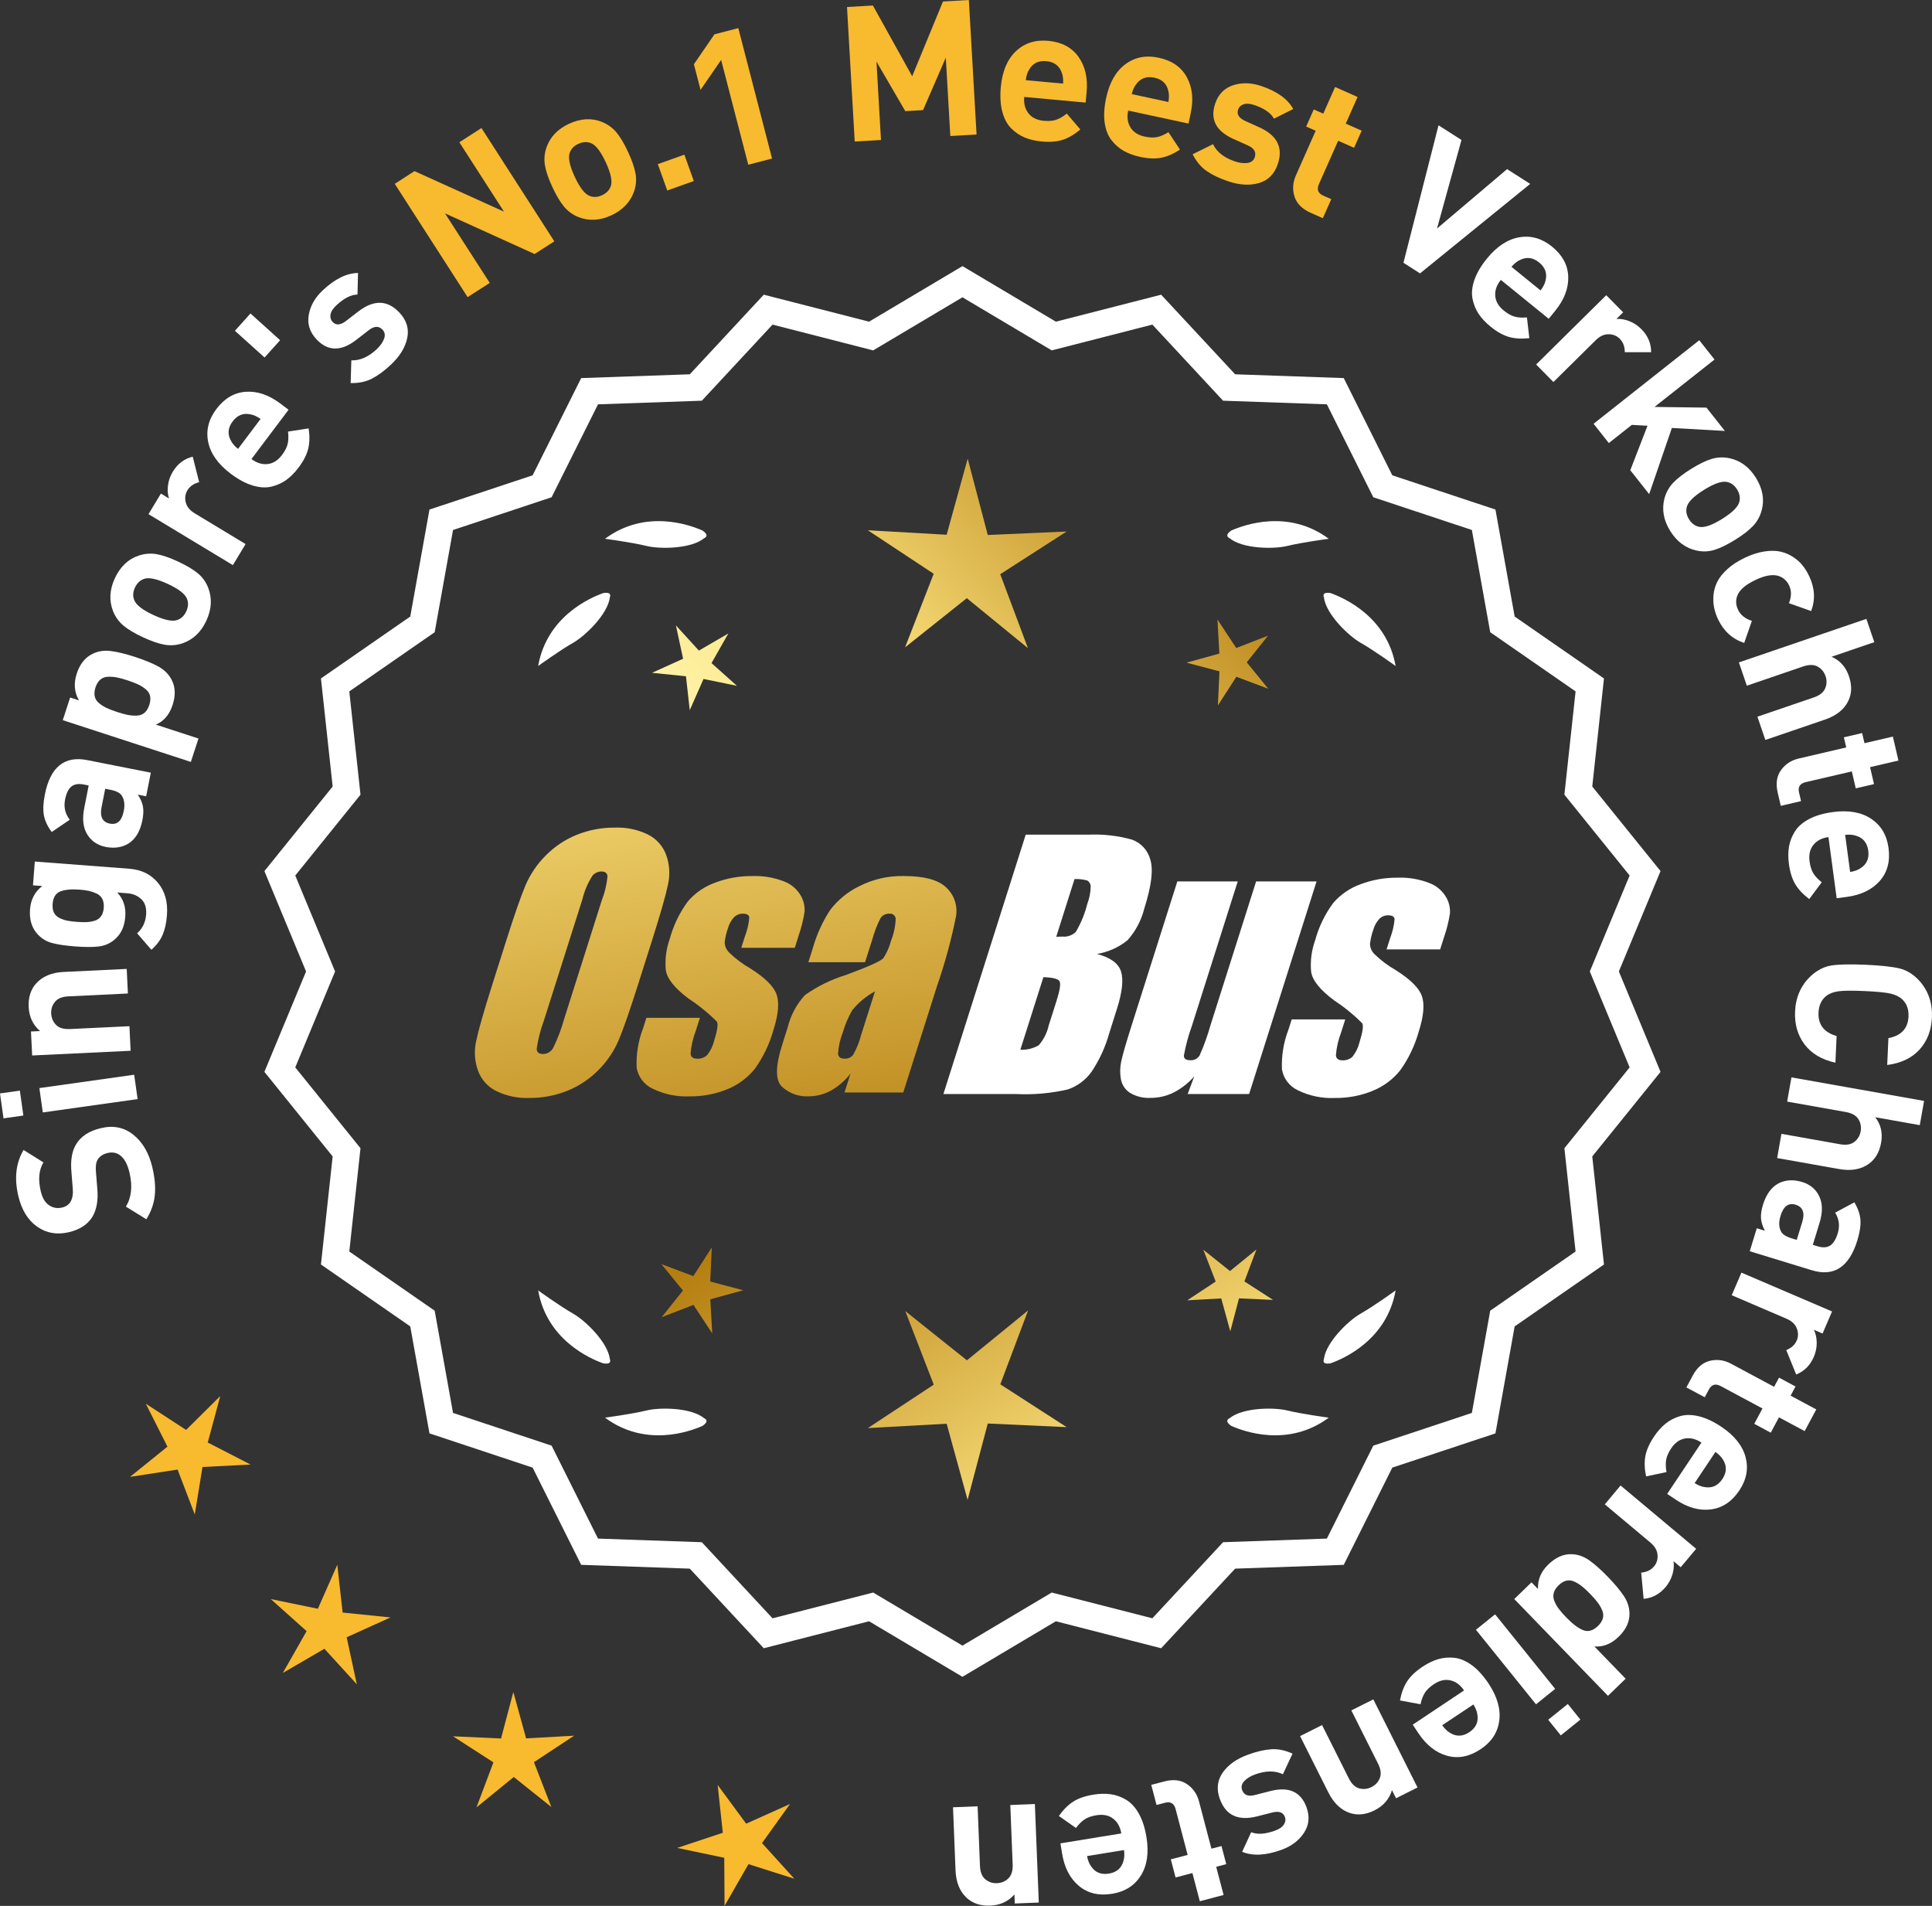 <?xml version="1.0" encoding="UTF-8"?>
<svg id="Layer_2" data-name="Layer 2" xmlns="http://www.w3.org/2000/svg" xmlns:xlink="http://www.w3.org/1999/xlink" viewBox="0 0 173.59 171.219">
  <rect x="0" y="0" width="173.59" height="171.219" fill="#333333" stroke="none"/>
  <defs>
    <style>
      .cls-1 {
        fill: url(#linear-gradient-8);
      }

      .cls-2 {
        fill: url(#linear-gradient-7);
      }

      .cls-3 {
        fill: url(#linear-gradient-5);
      }

      .cls-4 {
        fill: url(#linear-gradient-6);
      }

      .cls-5 {
        fill: url(#linear-gradient-9);
      }

      .cls-6 {
        fill: url(#linear-gradient-4);
      }

      .cls-7 {
        fill: url(#linear-gradient-3);
      }

      .cls-8 {
        fill: url(#linear-gradient-2);
      }

      .cls-9 {
        fill: url(#linear-gradient);
      }

      .cls-10 {
        fill: #f8ba2f;
      }

      .cls-11 {
        fill: #fff;
      }
    </style>
    <linearGradient id="linear-gradient" x1="112.829" y1="196.899" x2="61.404" y2="114.38" gradientUnits="userSpaceOnUse">
      <stop offset="0" stop-color="#f9df7b"/>
      <stop offset=".279" stop-color="#b57e10"/>
      <stop offset=".323" stop-color="#c89d38"/>
      <stop offset=".417" stop-color="#efda86"/>
      <stop offset=".46" stop-color="#fff3a6"/>
      <stop offset=".642" stop-color="#f9df7b"/>
      <stop offset="1" stop-color="#b57e10"/>
    </linearGradient>
    <linearGradient id="linear-gradient-2" x1="126.077" y1="188.644" x2="74.651" y2="106.124" xlink:href="#linear-gradient"/>
    <linearGradient id="linear-gradient-3" x1="147.604" y1="175.228" x2="96.179" y2="92.709" xlink:href="#linear-gradient"/>
    <linearGradient id="linear-gradient-4" x1="47.392" y1="64.849" x2="79.084" y2="235.868" gradientUnits="userSpaceOnUse">
      <stop offset="0" stop-color="#f9df7b"/>
      <stop offset=".279" stop-color="#b57e10"/>
      <stop offset=".284" stop-color="#e5c25b"/>
      <stop offset=".286" stop-color="#f9df7b"/>
      <stop offset=".46" stop-color="#fff3a6"/>
      <stop offset=".642" stop-color="#f9df7b"/>
      <stop offset="1" stop-color="#b57e10"/>
    </linearGradient>
    <linearGradient id="linear-gradient-5" x1="59.9" y1="62.531" x2="91.592" y2="233.55" xlink:href="#linear-gradient-4"/>
    <linearGradient id="linear-gradient-6" x1="72.525" y1="60.192" x2="104.217" y2="231.21" xlink:href="#linear-gradient-4"/>
    <linearGradient id="linear-gradient-7" x1="51.838" y1="114.25" x2="117.615" y2="53.258" xlink:href="#linear-gradient"/>
    <linearGradient id="linear-gradient-8" x1="29.619" y1="90.289" x2="95.396" y2="29.296" xlink:href="#linear-gradient"/>
    <linearGradient id="linear-gradient-9" x1="36.675" y1="97.898" x2="102.451" y2="36.905" xlink:href="#linear-gradient"/>
  </defs>
  <g id="Layer_1-2" data-name="Layer 1">
    <g>
      <g>
        <polygon class="cls-10" points="19.79 125.417 16.721 128.46 13.099 126.103 15.045 129.962 11.684 132.678 15.955 132.021 17.5 136.056 18.194 131.791 22.51 131.569 18.668 129.59 19.79 125.417"/>
        <polygon class="cls-10" points="30.786 144.867 30.306 140.573 28.561 144.526 24.328 143.655 27.549 146.536 25.413 150.293 29.148 148.12 32.061 151.313 31.149 147.089 35.085 145.305 30.786 144.867"/>
        <polygon class="cls-10" points="47.271 156.17 46.124 152.003 45.019 156.181 40.703 155.983 44.334 158.325 42.812 162.37 46.162 159.64 49.538 162.337 47.976 158.307 51.585 155.93 47.271 156.17"/>
        <polygon class="cls-10" points="68.468 165.577 70.986 162.064 67.043 163.834 64.481 160.354 64.945 164.65 60.844 166.012 65.074 166.898 65.101 171.219 67.251 167.47 71.369 168.78 68.468 165.577"/>
      </g>
      <g>
        <path class="cls-11" d="M86.476,150.278l-8.345-4.961-9.405,2.409-6.61-7.111-9.703-.338-4.338-8.685-9.214-3.058-1.716-9.556-7.98-5.53,1.046-9.652-6.098-7.554,3.723-8.967-3.723-8.967,6.098-7.554-1.046-9.652,7.98-5.53,1.716-9.556,9.214-3.058,4.338-8.685,9.703-.338,6.61-7.111,9.405,2.409,8.345-4.961,8.345,4.961,9.405-2.409,6.61,7.111,9.703.338,4.338,8.685,9.214,3.058,1.716,9.556,7.98,5.53-1.046,9.652,6.098,7.554-3.723,8.967,3.723,8.967-6.098,7.554,1.046,9.652-7.98,5.53-1.716,9.556-9.214,3.058-4.338,8.685-9.703.338-6.61,7.111-9.405-2.409-8.345,4.961ZM78.406,143.402l8.07,4.797,8.07-4.797,9.095,2.329,6.392-6.877,9.383-.327,4.195-8.399,8.91-2.957,1.659-9.241,7.716-5.348-1.011-9.334,5.897-7.305-3.6-8.671,3.6-8.671-5.897-7.305,1.011-9.334-7.716-5.348-1.659-9.241-8.91-2.957-4.195-8.399-9.383-.327-6.392-6.877-9.095,2.329-8.07-4.797-8.07,4.797-9.095-2.329-6.392,6.877-9.383.327-4.195,8.399-8.91,2.957-1.659,9.241-7.716,5.348,1.011,9.334-5.897,7.305,3.6,8.671-3.6,8.671,5.897,7.305-1.011,9.334,7.716,5.348,1.659,9.241,8.91,2.957,4.195,8.399,9.383.327,6.392,6.877,9.095-2.329Z"/>
        <path class="cls-11" d="M86.477,150.64l-.159-.094-8.234-4.896-9.459,2.423-6.647-7.151-9.759-.341-4.363-8.735-9.268-3.075-1.726-9.611-8.025-5.562,1.052-9.707-6.133-7.598,3.744-9.019-3.744-9.018,6.133-7.598-1.052-9.708,8.025-5.562,1.726-9.611,9.268-3.076,4.363-8.735,9.759-.34,6.647-7.151,9.459,2.423,8.394-4.99.159.094,8.233,4.896,9.459-2.423,6.648,7.151,9.758.34,4.364,8.735,9.267,3.076,1.726,9.611,8.025,5.562-1.052,9.708,6.134,7.598-3.744,9.018,3.744,9.019-6.134,7.598,1.052,9.707-8.025,5.562-1.726,9.611-9.267,3.075-4.364,8.735-9.758.341-6.648,7.151-9.459-2.423-8.393,4.989ZM78.179,144.984l.111.065,8.187,4.867,8.297-4.933,9.352,2.396,6.572-7.071.129-.004,9.518-.333,4.313-8.636.123-.04,9.038-3,1.706-9.5,7.934-5.5-1.04-9.596,6.063-7.512-3.701-8.915,3.701-8.914-6.063-7.512,1.04-9.597-7.934-5.499-1.706-9.5-9.161-3.041-4.313-8.636-9.646-.336-6.572-7.071-9.352,2.396-.111-.065-8.186-4.868-8.298,4.934-9.352-2.396-6.571,7.071-.129.004-9.519.332-4.312,8.636-.123.04-9.039,3.001-1.706,9.5-7.934,5.499,1.04,9.597-6.062,7.512,3.701,8.914-3.701,8.915,6.062,7.512-1.04,9.596,7.934,5.5,1.706,9.5,9.162,3.04,4.312,8.636,9.647.337,6.571,7.071,9.352-2.396ZM86.477,148.561l-8.118-4.825-9.148,2.343-6.43-6.916-9.438-.329-4.221-8.449-8.963-2.975-1.669-9.296-7.763-5.38,1.018-9.39-5.932-7.348,3.621-8.723-3.621-8.723,5.932-7.348-1.018-9.39,7.763-5.379,1.669-9.296,8.963-2.976,4.221-8.448,9.438-.329,6.43-6.917,9.148,2.344,8.118-4.826,8.118,4.826,9.148-2.344,6.43,6.917,9.438.329,4.221,8.448,8.964,2.976,1.669,9.296,7.762,5.379-1.018,9.39,5.933,7.348-3.621,8.723,3.621,8.723-5.933,7.348,1.018,9.39-7.762,5.38-1.669,9.296-8.964,2.975-4.221,8.449-9.438.329-6.43,6.916-9.148-2.343-8.118,4.825ZM78.454,143.069l.111.065,7.911,4.703,8.022-4.769,9.041,2.315,6.354-6.836.129-.004,9.197-.321,4.17-8.35.123-.04,8.735-2.899,1.649-9.185,7.67-5.317-1.006-9.278,5.862-7.262-3.578-8.619,3.578-8.619-5.862-7.262,1.006-9.278-7.67-5.316-1.649-9.185-8.858-2.94-4.17-8.349-9.326-.325-6.354-6.837-9.041,2.316-.111-.065-7.911-4.704-8.022,4.77-9.041-2.316-6.354,6.837-.129.004-9.198.321-4.17,8.349-.123.04-8.734,2.9-1.649,9.185-7.671,5.316,1.006,9.278-5.861,7.262,3.578,8.619-3.578,8.619,5.861,7.262-1.006,9.278,7.671,5.317,1.649,9.185,8.857,2.939,4.17,8.35,9.327.325,6.354,6.836,9.041-2.315Z"/>
      </g>
      <g>
        <polygon class="cls-9" points="63.815 115.129 63.955 112.068 62.294 114.643 59.426 113.564 61.362 115.939 59.45 118.333 62.307 117.226 63.993 119.785 63.823 116.725 66.777 115.913 63.815 115.129"/>
        <polygon class="cls-8" points="92.376 117.725 86.877 122.207 81.335 117.779 83.898 124.393 77.974 128.296 85.057 127.903 86.938 134.743 88.752 127.884 95.839 128.209 89.877 124.364 92.376 117.725"/>
        <polygon class="cls-7" points="111.811 115.119 112.89 112.251 110.515 114.187 108.121 112.274 109.228 115.132 106.67 116.817 109.729 116.647 110.541 119.602 111.325 116.64 114.386 116.78 111.811 115.119"/>
      </g>
      <g>
        <path class="cls-11" d="M110.485,127.404c-.114.057-.184.124-.207.201-.001.001-.002.002-.003.003.001 0.0.001 0.0.002.001-.036.131.066.291.35.488,1.179.524,5.149,1.947,8.764-.74,0,0-2.348-.308-3.726-.643-1.249-.304-4.027-.256-5.179.691Z"/>
        <path class="cls-11" d="M118.944,122.365c0.0.001-0.0.003,0,.004.001-0.0.001-0.0.002-.001.063.12.248.166.589.115,1.217-.428,5.08-2.121,5.862-6.557,0,0-1.918,1.389-3.15,2.091-1.117.637-3.103,2.579-3.29,4.059-.043.12-.049.217-.013.288Z"/>
      </g>
      <g>
        <path class="cls-11" d="M63.265,127.404c.114.057.184.124.207.201.001.001.002.002.003.003-.001 0-.001 0-.002.001.036.131-.066.291-.35.488-1.179.524-5.149,1.947-8.764-.74,0,0,2.348-.308,3.726-.643,1.249-.304,4.027-.256,5.179.691Z"/>
        <path class="cls-11" d="M54.805,122.365c-0.0.001 0.0.003,0,.004-.001-0-.001-0-.002-.001-.063.12-.248.166-.589.115-1.217-.428-5.08-2.121-5.862-6.557,0,0,1.918,1.389,3.15,2.091,1.117.637,3.103,2.579,3.29,4.059.043.12.049.217.013.288Z"/>
      </g>
      <g>
        <path class="cls-11" d="M63.265,48.356c.114-.057.184-.124.207-.201.001-.001.002-.002.003-.003-.001-0-.001-0-.002-.001.036-.131-.066-.291-.35-.488-1.179-.524-5.149-1.947-8.764.74,0,0,2.348.308,3.726.643,1.249.304,4.027.256,5.179-.691Z"/>
        <path class="cls-11" d="M54.805,53.394c-0-.001 0-.003,0-.004-.001 0-.001 0-.002.001-.063-.12-.248-.166-.589-.115-1.217.428-5.08,2.121-5.862,6.557,0,0,1.918-1.389,3.15-2.091,1.117-.637,3.103-2.579,3.29-4.059.043-.12.049-.217.013-.288Z"/>
      </g>
      <g>
        <path class="cls-11" d="M110.485,48.356c-.114-.057-.184-.124-.207-.201-.001-.001-.002-.002-.003-.003.001-0.0.001-0.0.002-.001-.036-.131.066-.291.35-.488,1.179-.524,5.149-1.947,8.764.74,0,0-2.348.308-3.726.643-1.249.304-4.027.256-5.179-.691Z"/>
        <path class="cls-11" d="M118.944,53.394c0-.001-0-.003,0-.004.001 0.0.001 0.0.002.001.063-.12.248-.166.589-.115,1.217.428,5.08,2.121,5.862,6.557,0,0-1.918-1.389-3.15-2.091-1.117-.637-3.103-2.579-3.29-4.059-.043-.12-.049-.217-.013-.288Z"/>
      </g>
      <g id="Group_4" data-name="Group 4">
        <g id="Group_1" data-name="Group 1">
          <path id="Path_1" data-name="Path 1" class="cls-6" d="M57.317,88.487c-.743,2.341-1.321,3.999-1.734,4.975-.429.998-1.045,1.904-1.814,2.67-.793.803-1.741,1.435-2.787,1.858-1.09.438-2.256.658-3.431.648-1.017.039-2.027-.171-2.945-.611-.769-.376-1.363-1.035-1.657-1.839-.308-.854-.365-1.778-.165-2.663.198-.958.677-2.638,1.438-5.039l1.265-3.987c.743-2.341,1.321-3.999,1.734-4.975.429-.998,1.045-1.904,1.814-2.67.793-.803,1.741-1.435,2.787-1.858,1.091-.437,2.256-.656,3.431-.646,1.017-.039,2.027.171,2.945.611.768.377,1.362,1.036,1.657,1.84.308.854.365,1.778.165,2.663-.198.958-.677,2.637-1.438,5.037l-1.266,3.986ZM54.092,80.828c.255-.669.42-1.369.49-2.082-.014-.303-.197-.454-.548-.454-.305.003-.593.136-.794.366-.426.665-.737,1.397-.922,2.166l-3.456,10.883c-.3.811-.515,1.65-.64,2.506,0,.319.194.476.565.476.383-.001.734-.212.915-.548.408-.836.739-1.708.988-2.604l3.398-10.71.003.003Z"/>
          <path id="Path_2" data-name="Path 2" class="cls-3" d="M71.415,85.145h-4.81l.329-1.035c.208-.538.339-1.102.391-1.676-.018-.234-.216-.351-.592-.351-.295-.003-.578.115-.785.325-.254.277-.438.611-.538.973-.15.416-.25.849-.298,1.289.015.339.158.661.399.9.569.552,1.206,1.031,1.894,1.425,1.317.827,2.106,1.604,2.367,2.33.259.728.172,1.789-.271,3.182-.35,1.263-.919,2.454-1.683,3.518-.654.81-1.504,1.439-2.469,1.829-1.077.439-2.23.656-3.393.64-1.148.051-2.29-.186-3.322-.691-.755-.353-1.289-1.052-1.43-1.873-.055-1.217.143-2.433.582-3.57l.293-.922h4.808l-.384,1.21c-.246.642-.398,1.316-.454,2.001.022.307.216.461.574.461.33.02.655-.092.903-.311.308-.381.527-.826.64-1.302.289-.911.373-1.482.251-1.712-.764-.766-1.605-1.451-2.509-2.045-1.291-.958-1.987-1.829-2.088-2.612-.083-.943.039-1.893.359-2.784.329-1.218.883-2.363,1.634-3.376.659-.761,1.503-1.338,2.45-1.676,1.062-.401,2.19-.6,3.325-.589.978-.037,1.953.127,2.864.483.631.24,1.16.689,1.498,1.273.258.444.376.955.34,1.467-.114.719-.291,1.427-.53,2.114l-.348,1.111v-.008Z"/>
          <path id="Path_3" data-name="Path 3" class="cls-4" d="M77.725,86.444h-5.095l.406-1.28c.343-1.213.869-2.366,1.559-3.42.686-.899,1.573-1.626,2.59-2.122,1.245-.636,2.629-.953,4.027-.922,1.836,0,3.11.347,3.822,1.042.696.657,1.021,1.616.867,2.561-.422,2.122-.99,4.212-1.701,6.255l-3.043,9.588h-5.279l.542-1.701c-.481.626-1.083,1.149-1.771,1.536-.626.339-1.326.515-2.038.512-.862.033-1.703-.275-2.341-.856-.611-.57-.611-1.82,0-3.75l.498-1.571c.264-1.09.8-2.096,1.558-2.923,1.131-.798,2.383-1.411,3.707-1.814,2.019-.75,3.134-1.252,3.343-1.508.313-.488.546-1.023.691-1.584.247-.621.386-1.28.41-1.948-.017-.269-.248-.473-.517-.457-.011.001-.021.002-.032.003-.317-.024-.622.121-.805.381-.322.631-.577,1.295-.761,1.979l-.638,1.997ZM78.616,89.063c-.793.427-1.493,1.009-2.056,1.712-.356.627-.637,1.293-.838,1.986-.24.612-.383,1.257-.424,1.913.033.285.223.432.582.432.297.022.586-.104.772-.337.316-.559.557-1.156.717-1.778l1.247-3.928Z"/>
        </g>
        <g id="Group_3" data-name="Group 3">
          <path id="Path_7" data-name="Path 7" class="cls-11" d="M92.153,74.983h5.641c1.319-.059,2.639.092,3.91.446.817.29,1.437.967,1.654,1.807.278.907.098,2.367-.542,4.379-.264,1.057-.78,2.035-1.503,2.849-.794.644-1.742,1.07-2.751,1.236,1.207.319,1.928.841,2.162,1.576s.11,1.862-.373,3.376l-.684,2.162c-.345,1.246-.89,2.429-1.613,3.501-.526.72-1.258,1.262-2.1,1.554-1.523.352-3.088.492-4.649.417h-6.541l7.396-23.304h-.007ZM93.751,87.781l-2.073,6.522c.579.032,1.154-.108,1.654-.402.44-.507.747-1.115.893-1.771l.691-2.173c.318-.999.411-1.603.278-1.814-.132-.212-.611-.329-1.445-.359l.003-.004ZM96.546,78.972l-1.642,5.183c.245-.011.435-.014.57-.014.446.042.887-.119,1.2-.44.459-.785.804-1.631,1.024-2.513.188-.49.289-1.008.3-1.532.004-.229-.116-.442-.314-.556-.368-.102-.75-.144-1.131-.126l-.007-.002Z"/>
          <path id="Path_8" data-name="Path 8" class="cls-11" d="M118.293,79.186l-6.061,19.1h-5.523l.596-1.588c-.519.596-1.147,1.088-1.851,1.449-.638.318-1.342.484-2.056.483-.66.041-1.318-.12-1.885-.461-.422-.281-.712-.723-.801-1.222-.094-.527-.084-1.068.03-1.591.114-.552.428-1.65.951-3.288l4.09-12.884h5.428l-4.126,12.997c-.313.861-.551,1.747-.713,2.648,0,.278.183.417.56.417.344.031.676-.137.856-.432.396-.901.729-1.829.995-2.776l4.079-12.854h5.428l.003.003Z"/>
          <path id="Path_9" data-name="Path 9" class="cls-11" d="M129.394,85.291h-4.81l.329-1.035c.208-.538.339-1.102.391-1.676-.018-.234-.216-.351-.592-.351-.295-.003-.578.115-.784.325-.254.277-.438.611-.538.973-.15.416-.249.848-.297,1.287.015.339.158.661.399.9.569.553,1.205,1.032,1.893,1.426,1.317.827,2.106,1.604,2.367,2.33.259.728.172,1.789-.271,3.182-.35,1.263-.919,2.454-1.683,3.518-.654.809-1.504,1.439-2.469,1.829-1.077.439-2.23.656-3.393.64-1.148.051-2.29-.186-3.322-.691-.755-.353-1.289-1.052-1.43-1.873-.055-1.217.143-2.433.582-3.57l.293-.922h4.81l-.384,1.211c-.246.642-.398,1.316-.454,2.001.022.307.216.461.574.461.33.02.655-.092.903-.311.308-.381.527-.826.64-1.302.289-.911.373-1.482.251-1.712-.764-.766-1.605-1.451-2.509-2.045-1.291-.958-1.987-1.829-2.088-2.612-.083-.943.039-1.893.359-2.784.329-1.218.883-2.363,1.634-3.376.659-.761,1.503-1.338,2.45-1.676,1.062-.401,2.19-.6,3.325-.589.978-.037,1.953.127,2.864.483.632.239,1.163.689,1.503,1.273.258.444.376.955.34,1.467-.114.719-.291,1.427-.53,2.114l-.351,1.108-.004-.005Z"/>
        </g>
      </g>
      <g>
        <path class="cls-11" d="M9.079,101.346c1.115-.265,2.085-.063,2.912.603.828.666,1.393,1.638,1.696,2.917.223.938.297,1.776.221,2.516-.074.74-.327,1.458-.756,2.153l-1.842-1.135c.505-.819.612-1.841.322-3.064-.162-.684-.412-1.175-.752-1.473-.337-.299-.744-.392-1.219-.279-.407.097-.705.296-.89.596-.148.257-.197.641-.146,1.152l.118,1.457c.093,1.026-.054,1.865-.436,2.515-.418.692-1.123,1.157-2.115,1.393-1.069.253-2.02.089-2.852-.495-.831-.583-1.396-1.503-1.694-2.76-.376-1.589-.219-2.965.471-4.131l1.785,1.115c-.41.679-.489,1.548-.237,2.606.138.585.385.998.738,1.24.355.242.746.312,1.177.21.354-.084.608-.261.765-.53.172-.309.235-.702.192-1.182l-.117-1.457c-.096-1.037.036-1.86.392-2.469.42-.74,1.175-1.239,2.266-1.498Z"/>
        <path class="cls-11" d="M1.785,97.979l.314,2.238-1.784.252-.315-2.239,1.785-.251ZM12.056,96.551l.309,2.188-8.519,1.199-.308-2.188,8.518-1.199Z"/>
        <path class="cls-11" d="M11.385,87.046l.106,2.207-5.35.257c-.555.026-.955.19-1.201.491s-.36.65-.342,1.046c.02.407.166.75.44,1.026.275.275.688.4,1.243.374l5.35-.257.105,2.208-8.848.424-.104-2.156.815-.039c-.639-.548-.979-1.27-1.022-2.164-.041-.871.186-1.58.681-2.126.571-.629,1.396-.969,2.47-1.021l5.655-.271Z"/>
        <path class="cls-11" d="M11.635,78.048c1.074.082,1.925.502,2.556,1.26.63.759.899,1.726.81,2.901-.052.7-.184,1.293-.391,1.777s-.544.931-1.006,1.338l-1.285-1.479c.486-.429.758-.988.81-1.677.047-.611-.096-1.074-.432-1.389-.334-.315-.755-.492-1.263-.531l-.898-.068c.547.576.787,1.299.721,2.169-.067.882-.38,1.562-.939,2.042-.413.355-.888.566-1.421.634s-1.252.066-2.156-.002c-.904-.069-1.612-.177-2.124-.324-.512-.146-.944-.427-1.301-.841-.479-.559-.686-1.285-.617-2.178.066-.87.432-1.564,1.097-2.082l-.831-.063.163-2.136,8.509.648ZM7.127,79.921c-.712-.054-1.277-.001-1.699.16-.422.162-.655.536-.7,1.123-.023.316.016.579.119.785.104.207.271.367.501.481s.463.194.697.241c.236.046.522.082.862.107.339.026.628.034.867.023.239-.01.481-.051.725-.123.245-.072.438-.206.576-.399.141-.194.223-.449.247-.766s-.02-.581-.127-.794c-.109-.213-.278-.374-.51-.482-.23-.108-.463-.188-.697-.24-.235-.053-.521-.092-.861-.117Z"/>
        <path class="cls-11" d="M13.551,69.417l-.419,2.119-.751-.149c.241.36.395.711.46,1.053.064.343.05.758-.047,1.247-.192.968-.594,1.656-1.206,2.066-.596.379-1.293.489-2.094.331-.733-.146-1.286-.52-1.657-1.125-.372-.604-.461-1.396-.267-2.375l.398-2.018-.434-.086c-.478-.095-.851-.035-1.118.178s-.457.603-.569,1.17c-.134.678.006,1.283.421,1.815l-1.621,1.101c-.383-.515-.618-1.021-.706-1.517-.086-.497-.057-1.112.089-1.846.487-2.469,1.755-3.5,3.801-3.096l5.72,1.131ZM9.92,70.952l-.467-.092-.326,1.65c-.169.856.079,1.351.746,1.482.656.13,1.071-.244,1.245-1.123.112-.567.058-1.022-.163-1.367-.146-.259-.49-.443-1.035-.551Z"/>
        <path class="cls-11" d="M12.139,59.019c.872.285,1.571.572,2.097.863.525.29.917.68,1.175,1.169.349.65.38,1.411.096,2.284-.285.873-.786,1.461-1.504,1.763l3.83,1.249-.685,2.101-11.509-3.751.664-2.037.792.259c-.42-.722-.488-1.519-.204-2.392.285-.873.76-1.469,1.425-1.789.496-.243,1.041-.327,1.637-.252.596.074,1.325.252,2.187.533ZM12.399,61.482c-.242-.115-.558-.236-.945-.362-.389-.127-.714-.215-.978-.266-.265-.05-.53-.067-.796-.054-.268.015-.492.103-.677.263-.184.161-.324.393-.423.693-.098.303-.12.572-.066.811.054.237.184.441.392.609.207.169.432.311.675.426.242.115.558.235.946.362.386.126.713.215.977.265.264.051.532.069.804.057.272-.012.501-.099.685-.26.184-.16.324-.392.422-.693.099-.302.121-.571.068-.81-.055-.238-.188-.442-.4-.613-.213-.17-.439-.313-.683-.428Z"/>
        <path class="cls-11" d="M16.003,50.451c.771.358,1.366.713,1.784,1.063s.726.784.924,1.301c.36.943.303,1.929-.175,2.956-.473,1.018-1.187,1.692-2.141,2.023-.532.178-1.067.22-1.604.126-.538-.094-1.187-.317-1.947-.671s-1.348-.704-1.761-1.053c-.412-.349-.724-.783-.931-1.305-.361-.942-.306-1.923.166-2.94.487-1.048,1.204-1.728,2.147-2.039.533-.177,1.065-.22,1.599-.129.532.092,1.18.313,1.938.667ZM15.072,52.455c-.997-.463-1.717-.609-2.158-.439-.346.126-.609.385-.791.775-.177.38-.201.743-.074,1.089.153.447.729.902,1.727,1.366,1.007.468,1.731.617,2.172.447.348-.127.608-.38.785-.76.181-.391.209-.759.082-1.105-.153-.447-.736-.904-1.742-1.373Z"/>
        <path class="cls-11" d="M17.317,41.024l.579,2.296c-.482.119-.835.363-1.058.731-.193.32-.244.678-.15,1.071.093.394.363.726.809.995l4.568,2.76-1.142,1.892-7.581-4.579,1.116-1.849.728.439c-.117-.334-.148-.721-.095-1.159.053-.438.196-.851.431-1.238.435-.719,1.032-1.171,1.795-1.359Z"/>
        <path class="cls-11" d="M25.929,36.81l-3.334,4.428c.471.354.953.505,1.448.451.494-.053.925-.324,1.293-.813.273-.362.444-.697.513-1.007.07-.309.08-.675.028-1.097l1.854-.285c.104.673.092,1.278-.036,1.813-.126.536-.418,1.107-.875,1.714-.342.453-.706.819-1.095,1.101-.39.282-.836.482-1.336.602-.502.119-1.065.085-1.689-.102-.626-.188-1.282-.54-1.971-1.059-1.131-.852-1.805-1.799-2.021-2.841s.028-2.029.729-2.962c.73-.969,1.613-1.487,2.651-1.557,1.039-.07,2.069.281,3.093,1.051l.747.562ZM23.411,37.638c-.315-.223-.609-.359-.884-.409-.652-.151-1.193.059-1.622.629-.43.57-.482,1.148-.156,1.733.123.25.336.495.637.736l2.025-2.689Z"/>
        <path class="cls-11" d="M25.169,30.564l-1.398,1.554-2.665-2.401,1.399-1.554,2.664,2.401Z"/>
        <path class="cls-11" d="M35.884,28.077c.645.686.88,1.448.706,2.289-.175.841-.661,1.638-1.462,2.391-.595.56-1.164.979-1.711,1.259-.545.28-1.183.413-1.911.399l.062-2.043c.776.031,1.54-.306,2.293-1.013.312-.295.529-.604.646-.925.118-.32.072-.593-.138-.815-.333-.354-.747-.339-1.24.046l-1.133.88c-1.354,1.041-2.54,1.021-3.559-.061-.605-.644-.838-1.374-.696-2.191.141-.817.559-1.553,1.251-2.205,1.099-1.033,2.157-1.554,3.176-1.563l-.048,1.936c-.594.014-1.229.34-1.906.977-.305.287-.478.562-.518.825-.04.264.021.482.185.655.303.322.7.298,1.192-.072l1.109-.855c1.396-1.08,2.629-1.051,3.701.088Z"/>
        <path class="cls-10" d="M49.807,21.68l-1.772,1.141-8.052-3.653,4.021,6.247-1.988,1.278-6.548-10.179,1.772-1.141,8.042,3.64-4.011-6.233,1.987-1.278,6.549,10.179Z"/>
        <path class="cls-10" d="M56.43,13.646c.357.771.583,1.426.675,1.963.093.538.049,1.068-.135,1.59-.332.953-1.013,1.668-2.04,2.145-1.019.473-2,.526-2.941.164-.522-.209-.956-.521-1.308-.94-.35-.419-.701-1.009-1.053-1.77-.354-.761-.574-1.407-.665-1.94-.091-.532-.047-1.065.131-1.598.333-.953,1.008-1.666,2.026-2.137,1.048-.486,2.035-.543,2.957-.171.52.208.955.52,1.303.933.347.414.698,1.001,1.05,1.762ZM54.425,14.574c-.462-.997-.917-1.573-1.362-1.729-.347-.126-.716-.1-1.106.082-.381.176-.635.438-.761.783-.171.441-.024,1.16.438,2.158.467,1.008.923,1.589,1.37,1.744.347.127.709.103,1.09-.074.391-.181.649-.444.776-.79.171-.441.022-1.166-.444-2.174Z"/>
        <path class="cls-10" d="M62.34,16.262l-2.387.853-.847-2.369,2.385-.853.849,2.369Z"/>
        <path class="cls-10" d="M69.371,14.244l-2.14.554-2.437-9.413-1.849,2.691-.598-2.304,1.849-2.691,2.141-.555,3.033,11.718Z"/>
        <path class="cls-10" d="M87.744,12.085l-2.359.135-.404-7.043-2.045,4.715-1.596.092-2.589-4.449.405,7.043-2.36.136-.693-12.084,2.326-.134,3.531,6.354,2.766-6.715,2.325-.134.693,12.085Z"/>
        <path class="cls-10" d="M97.547,9.216l-5.519-.507c-.055.587.072,1.076.377,1.469.306.393.764.616,1.373.672.45.042.826.011,1.127-.093.298-.104.614-.287.946-.553l1.218,1.426c-.519.442-1.039.75-1.562.924s-1.162.227-1.917.156c-.564-.052-1.069-.169-1.513-.352-.445-.183-.849-.456-1.215-.82-.364-.363-.632-.86-.802-1.49s-.215-1.374-.137-2.232c.13-1.41.581-2.481,1.354-3.213s1.74-1.044,2.903-.937c1.207.11,2.113.589,2.719,1.436s.85,1.907.732,3.183l-.086.932ZM95.52,7.51c.023-.385-.017-.706-.117-.966-.214-.635-.679-.984-1.39-1.05s-1.229.194-1.556.778c-.148.237-.244.547-.291.93l3.354.308Z"/>
        <path class="cls-10" d="M106.786,11.1l-5.418-1.166c-.123.576-.059,1.077.198,1.503.256.427.684.703,1.281.832.442.096.819.11,1.129.044.312-.066.646-.212,1.008-.436l1.037,1.562c-.567.376-1.122.619-1.661.729-.54.109-1.182.084-1.923-.075-.554-.12-1.04-.297-1.46-.532-.418-.234-.787-.555-1.105-.96-.319-.404-.524-.93-.618-1.575-.092-.646-.047-1.391.135-2.232.297-1.385.875-2.395,1.729-3.027.854-.633,1.854-.827,2.995-.581,1.185.255,2.027.839,2.526,1.753.5.913.614,1.995.344,3.247l-.196.914ZM104.978,9.163c.069-.379.07-.704.001-.974-.138-.656-.555-1.059-1.253-1.209s-1.244.045-1.639.586c-.176.218-.309.514-.4.888l3.291.709Z"/>
        <path class="cls-10" d="M114.809,14.745c-.303.892-.865,1.457-1.688,1.699-.824.241-1.756.186-2.798-.167-.773-.262-1.41-.567-1.915-.917-.503-.351-.92-.851-1.251-1.501l1.833-.905c.337.701.994,1.216,1.971,1.547.409.139.781.184,1.12.137.338-.046.558-.215.655-.504.156-.462-.052-.819-.624-1.073l-1.309-.587c-1.556-.706-2.095-1.762-1.619-3.169.283-.837.819-1.386,1.607-1.646.787-.259,1.633-.236,2.534.068,1.428.483,2.385,1.173,2.872,2.067l-1.73.868c-.29-.518-.877-.925-1.758-1.223-.397-.135-.721-.158-.973-.069-.251.088-.415.245-.491.471-.142.419.066.758.624,1.019l1.277.576c1.609.725,2.164,1.827,1.662,3.309Z"/>
        <path class="cls-10" d="M118.858,19.603l-1.103-.49c-.768-.34-1.249-.826-1.445-1.459s-.155-1.265.126-1.896l1.778-4.01-.854-.379.682-1.538.855.379,1.062-2.394,2.02.896-1.062,2.394,1.43.634-.683,1.538-1.43-.634-1.723,3.885c-.217.487-.091.834.375,1.041l.73.323-.759,1.71Z"/>
        <path class="cls-11" d="M137.487,16.522l-9.898,8.038-1.49-.952,3.152-12.35,2.063,1.317-2.2,7.956,6.297-5.337,2.076,1.327Z"/>
        <path class="cls-11" d="M139.153,28.64l-4.302-3.496c-.372.458-.54.935-.504,1.431.035.495.29.937.764,1.322.352.286.682.47.989.551.306.081.67.104,1.094.068l.217,1.862c-.677.078-1.28.044-1.812-.103-.53-.146-1.091-.459-1.68-.938-.44-.357-.792-.735-1.06-1.135s-.451-.852-.552-1.357c-.101-.505-.046-1.066.165-1.685.209-.618.587-1.261,1.129-1.93.894-1.099,1.865-1.737,2.915-1.914,1.049-.177,2.026.103,2.933.839.94.765,1.427,1.667,1.457,2.707.031,1.041-.356,2.058-1.165,3.052l-.589.726ZM138.419,26.093c.233-.307.382-.596.442-.867.174-.646-.016-1.195-.569-1.646s-1.13-.523-1.728-.221c-.254.115-.507.318-.759.61l2.613,2.123Z"/>
        <path class="cls-11" d="M148.354,31.642l-2.367-.002c.002-.497-.147-.898-.45-1.205-.264-.266-.597-.402-1.002-.408-.404-.007-.792.174-1.163.54l-3.797,3.752-1.554-1.572,6.3-6.226,1.519,1.536-.604.598c.353-.03.734.034,1.146.192.411.159.777.4,1.096.723.589.596.881,1.287.877,2.072Z"/>
        <path class="cls-11" d="M148.177,44.391l-1.696-2.147,1.546-3.995-1.408-.079-2.066,1.633-1.37-1.734,9.497-7.504,1.37,1.734-5.39,4.258,4.665.062,1.655,2.094-4.762-.267-2.041,5.945Z"/>
        <path class="cls-11" d="M155.906,48.49c-.721.449-1.343.753-1.866.911-.521.158-1.053.179-1.594.061-.986-.213-1.78-.801-2.379-1.763-.592-.953-.767-1.919-.522-2.898.144-.543.401-1.014.773-1.412.373-.399.914-.819,1.627-1.263.712-.443,1.326-.743,1.844-.898.518-.154,1.051-.177,1.603-.064.986.213,1.777.796,2.369,1.748.61.981.788,1.953.531,2.914-.143.542-.398,1.012-.766,1.407s-.907.815-1.62,1.258ZM154.739,46.614c.933-.581,1.449-1.103,1.549-1.564.083-.359.011-.722-.217-1.088-.222-.355-.512-.575-.87-.659-.458-.114-1.154.118-2.088.699-.942.587-1.465,1.111-1.563,1.573-.084.359-.016.717.207,1.073.228.365.52.59.879.674.46.114,1.16-.121,2.104-.708Z"/>
        <path class="cls-11" d="M156.716,57.761c-1.058-.351-1.84-1.058-2.347-2.121-.161-.338-.279-.684-.353-1.038-.074-.354-.094-.736-.058-1.149.036-.412.148-.808.339-1.187.189-.38.491-.759.908-1.139.415-.38.934-.718,1.558-1.016.625-.297,1.215-.487,1.772-.57.556-.083,1.04-.077,1.448.017.408.095.786.256,1.135.486.348.229.633.486.856.77.222.283.414.593.575.931.511,1.074.572,2.125.182,3.151l-1.993-.707c.234-.589.238-1.119.016-1.59-.225-.47-.579-.766-1.063-.887-.51-.121-1.169.011-1.976.396-.82.39-1.342.82-1.569,1.292-.212.452-.205.914.019,1.385s.639.801,1.243.99l-.692,1.986Z"/>
        <path class="cls-11" d="M158.617,66.477l-.714-2.091,5.066-1.731c.526-.18.865-.448,1.02-.806.152-.357.166-.725.038-1.1-.132-.387-.369-.674-.709-.863-.341-.189-.772-.194-1.299-.015l-5.066,1.731-.715-2.092,11.455-3.912.713,2.091-3.844,1.313c.759.328,1.281.91,1.565,1.746.282.826.261,1.57-.063,2.232-.374.762-1.07,1.317-2.09,1.665l-5.357,1.83Z"/>
        <path class="cls-11" d="M160.003,72.394l-.275-1.176c-.19-.816-.092-1.494.295-2.032s.917-.886,1.59-1.042l4.271-.995-.212-.911,1.64-.382.212.911,2.55-.594.501,2.152-2.55.594.354,1.523-1.639.382-.354-1.523-4.14.964c-.52.121-.721.43-.604.927l.182.778-1.82.424Z"/>
        <path class="cls-11" d="M165.024,80.695l-.737-5.493c-.584.079-1.034.311-1.348.695-.314.386-.431.882-.35,1.488.062.449.175.809.343,1.077.167.27.417.536.75.8l-1.119,1.506c-.545-.407-.962-.846-1.248-1.316-.285-.471-.48-1.082-.581-1.835-.075-.562-.073-1.079.007-1.553.079-.474.255-.929.528-1.366.272-.437.697-.809,1.273-1.114s1.291-.517,2.146-.631c1.403-.188,2.548.013,3.434.603.885.59,1.406,1.463,1.562,2.62.161,1.202-.103,2.192-.793,2.972-.69.778-1.671,1.253-2.939,1.424l-.927.124ZM166.234,78.337c.381-.062.686-.172.916-.328.57-.352.809-.881.713-1.588-.096-.708-.464-1.156-1.106-1.344-.263-.091-.588-.116-.971-.076l.448,3.336Z"/>
        <path class="cls-11" d="M164.912,95.469c-1.225-.271-2.148-.816-2.769-1.638-.622-.822-.907-1.811-.856-2.965.059-1.291.531-2.354,1.419-3.188.58-.53,1.204-.846,1.871-.946.669-.101,1.688-.12,3.058-.06,1.37.062,2.384.172,3.04.331.657.159,1.249.529,1.78,1.108.81.91,1.187,2.011,1.129,3.301-.052,1.155-.423,2.114-1.114,2.878-.692.763-1.661,1.225-2.904,1.385l.107-2.411c1.155-.222,1.758-.869,1.806-1.945.028-.646-.158-1.158-.562-1.539-.251-.238-.597-.41-1.04-.515-.444-.104-1.226-.182-2.347-.231-1.121-.051-1.906-.043-2.357.022-.452.064-.812.204-1.083.42-.436.343-.666.838-.695,1.483-.049,1.087.492,1.791,1.624,2.114l-.106,2.395Z"/>
        <path class="cls-11" d="M159.676,104.036l.385-2.176,5.273.936c.546.098.974.026,1.281-.213.307-.238.495-.554.565-.944.07-.401.002-.767-.204-1.097-.206-.331-.581-.544-1.129-.642l-5.272-.936.387-2.176,11.917,2.115-.387,2.176-4-.71c.506.653.681,1.416.527,2.286-.153.859-.531,1.5-1.136,1.922-.696.486-1.575.636-2.634.447l-5.574-.989Z"/>
        <path class="cls-11" d="M157.215,112.407l.632-2.065.731.225c-.204-.382-.32-.747-.351-1.094-.028-.347.028-.759.175-1.236.287-.942.758-1.587,1.408-1.933.631-.317,1.336-.355,2.116-.117.715.219,1.228.647,1.535,1.287.309.64.316,1.437.023,2.39l-.602,1.968.423.129c.466.143.843.121,1.13-.062.289-.186.518-.554.687-1.106.202-.661.125-1.277-.234-1.85l1.725-.93c.329.551.512,1.078.547,1.581.036.502-.056,1.111-.273,1.826-.736,2.406-2.103,3.304-4.096,2.694l-5.576-1.706ZM160.982,111.249l.455.139.493-1.609c.255-.834.057-1.351-.593-1.55-.64-.196-1.089.134-1.353.99-.169.553-.16,1.012.023,1.376.118.273.442.491.974.654Z"/>
        <path class="cls-11" d="M161.386,123.481l-.891-2.193c.462-.186.776-.476.946-.871.146-.344.147-.704.001-1.081-.146-.378-.46-.669-.939-.874l-4.907-2.103.871-2.031,8.142,3.488-.851,1.984-.781-.335c.16.315.245.693.254,1.135.008.441-.077.87-.255,1.287-.331.771-.861,1.302-1.59,1.594Z"/>
        <path class="cls-11" d="M151.523,124.642l.569-1.064c.396-.738.918-1.183,1.563-1.331.646-.149,1.273-.061,1.882.267l3.866,2.073.442-.824,1.482.796-.442.823,2.308,1.237-1.045,1.947-2.307-1.237-.739,1.379-1.482-.796.738-1.378-3.745-2.009c-.47-.252-.824-.152-1.066.297l-.377.704-1.647-.884Z"/>
        <path class="cls-11" d="M149.797,134.206l3.077-4.607c-.49-.328-.979-.451-1.471-.369-.491.081-.906.376-1.246.885-.251.377-.403.722-.455,1.035-.052.312-.041.678.034,1.096l-1.834.39c-.143-.666-.164-1.271-.068-1.812.097-.542.356-1.129.778-1.761.314-.471.658-.858,1.031-1.161.373-.304.805-.528,1.3-.676.492-.147,1.057-.146,1.692.007.635.15,1.311.466,2.027.944,1.177.786,1.903,1.694,2.178,2.722.273,1.028.088,2.027-.562,2.999-.674,1.008-1.527,1.576-2.56,1.704-1.033.128-2.081-.163-3.146-.875l-.776-.52ZM152.263,133.237c.326.205.629.324.905.359.66.113,1.188-.127,1.584-.72.397-.594.417-1.174.06-1.74-.14-.242-.365-.476-.68-.698l-1.869,2.799Z"/>
        <path class="cls-11" d="M147.68,143.636l-.22-2.357c.495-.044.881-.23,1.157-.561.24-.287.345-.633.312-1.035-.031-.404-.247-.773-.646-1.108l-4.093-3.428,1.419-1.694,6.79,5.688-1.388,1.655-.65-.547c.062.349.034.735-.085,1.16s-.325.812-.615,1.159c-.538.643-1.2.998-1.982,1.067Z"/>
        <path class="cls-11" d="M136.057,143.653l1.551-1.502.578.598c-.033-.834.274-1.566.926-2.196.667-.647,1.37-.956,2.107-.929.553.018,1.075.198,1.565.543.492.344,1.057.847,1.695,1.506.631.651,1.11,1.229,1.438,1.73.329.502.492,1.029.492,1.583.004.737-.323,1.425-.983,2.063-.651.631-1.373.92-2.167.867l2.804,2.895-1.588,1.537-8.419-8.695ZM140.73,145.304c.575.594,1.084.977,1.525,1.148.442.171.884.044,1.323-.382.228-.221.374-.448.438-.684.064-.236.044-.477-.061-.723s-.236-.477-.397-.691c-.161-.216-.383-.47-.666-.763-.285-.293-.531-.523-.74-.691-.211-.167-.438-.31-.685-.426-.247-.116-.488-.146-.727-.09-.237.057-.47.195-.698.416-.227.221-.374.448-.437.684-.064.235-.047.479.054.729.1.25.234.486.402.71.169.224.392.478.668.763Z"/>
        <path class="cls-11" d="M132.613,146.413l1.721-1.387,5.397,6.698-1.721,1.386-5.397-6.697ZM139.106,154.498l1.761-1.418,1.131,1.403-1.761,1.418-1.131-1.403Z"/>
        <path class="cls-11" d="M126.934,154.94l4.609-3.075c-.326-.49-.731-.792-1.216-.905s-.98,0-1.49.34c-.376.251-.649.512-.817.78s-.298.61-.389,1.025l-1.844-.344c.126-.669.337-1.236.634-1.699.296-.464.761-.906,1.393-1.328.473-.314.938-.54,1.398-.677.46-.137.947-.179,1.459-.125.513.053,1.033.271,1.562.655.527.383,1.03.933,1.509,1.649.785,1.179,1.107,2.295.966,3.35-.141,1.055-.696,1.906-1.668,2.554-1.009.673-2.014.87-3.017.593-1.004-.278-1.859-.95-2.571-2.016l-.518-.777ZM129.582,154.991c.225.314.456.541.699.679.565.358,1.146.34,1.739-.057.594-.396.835-.924.721-1.584-.033-.277-.153-.579-.357-.905l-2.802,1.867Z"/>
        <path class="cls-11" d="M116.811,155.966l1.977-.991,2.401,4.786c.248.497.562.797.935.9.376.104.741.065,1.096-.112.364-.183.617-.455.76-.818.141-.362.088-.792-.162-1.288l-2.401-4.786,1.977-.991,3.971,7.917-1.93.968-.366-.729c-.241.806-.764,1.41-1.563,1.812-.78.392-1.521.471-2.22.238-.807-.268-1.451-.882-1.934-1.845l-2.539-5.06Z"/>
        <path class="cls-11" d="M109.604,161.622c-.32-.885-.234-1.679.259-2.381.493-.703,1.256-1.241,2.289-1.615.768-.277,1.457-.437,2.07-.478.61-.041,1.249.09,1.913.393l-.867,1.851c-.7-.338-1.536-.331-2.506.021-.404.146-.726.344-.961.592s-.301.516-.197.804c.166.458.552.607,1.156.449l1.39-.358c1.657-.419,2.737.07,3.243,1.466.3.832.225,1.594-.23,2.289-.453.694-1.127,1.203-2.022,1.527-1.417.514-2.596.572-3.534.176l.811-1.757c.551.223,1.263.176,2.137-.141.395-.143.662-.327.803-.553.142-.226.172-.451.091-.675-.151-.415-.525-.551-1.123-.406l-1.358.346c-1.708.438-2.83-.078-3.361-1.549Z"/>
        <path class="cls-11" d="M103.439,160.347l1.167-.307c.812-.213,1.491-.134,2.04.237.549.372.911.892,1.086,1.561l1.115,4.242.904-.238.428,1.628-.904.238.665,2.531-2.137.562-.666-2.532-1.513.396-.428-1.628,1.514-.396-1.081-4.111c-.135-.515-.448-.707-.942-.578l-.773.203-.475-1.809Z"/>
        <path class="cls-11" d="M95.279,165.602l5.47-.892c-.095-.582-.338-1.024-.732-1.327-.395-.304-.893-.405-1.497-.308-.447.073-.803.197-1.067.372s-.524.433-.777.772l-1.536-1.075c.391-.558.817-.986,1.279-1.285.463-.3,1.068-.51,1.818-.632.559-.092,1.077-.104,1.552-.038.476.065.937.229,1.381.489.444.261.827.675,1.149,1.242.322.568.552,1.277.691,2.127.228,1.398.059,2.549-.506,3.45s-1.423,1.446-2.575,1.634c-1.198.195-2.195-.041-2.993-.709-.797-.669-1.299-1.635-1.505-2.898l-.151-.923ZM97.671,166.745c.073.378.191.681.355.906.366.561.902.783,1.606.668.705-.114,1.142-.496,1.312-1.144.083-.267.099-.591.048-.973l-3.322.542Z"/>
        <path class="cls-11" d="M85.629,162.36l2.209-.088.212,5.352c.022.555.182.957.481,1.206.298.249.647.365,1.044.35.407-.017.75-.16,1.028-.433.278-.271.407-.686.385-1.24l-.212-5.351,2.207-.087.353,8.85-2.158.086-.031-.816c-.554.635-1.278.97-2.173,1.006-.871.034-1.578-.199-2.119-.699-.624-.576-.958-1.402-1.001-2.479l-.225-5.656Z"/>
      </g>
      <g>
        <polygon class="cls-2" points="112.02 59.502 113.933 57.108 111.076 58.216 109.39 55.657 109.56 58.716 106.606 59.529 109.568 60.312 109.428 63.373 111.088 60.798 113.956 61.877 112.02 59.502"/>
        <polygon class="cls-1" points="65.444 56.907 62.795 58.447 60.73 56.183 61.377 59.179 58.585 60.443 61.634 60.754 61.974 63.799 63.212 60.996 66.213 61.613 63.929 59.57 65.444 56.907"/>
        <polygon class="cls-5" points="88.752 48.063 86.947 41.203 85.056 48.04 77.974 47.636 83.892 51.547 81.319 58.158 86.868 53.738 92.361 58.228 89.871 51.585 95.839 47.749 88.752 48.063"/>
      </g>
    </g>
  </g>
</svg>